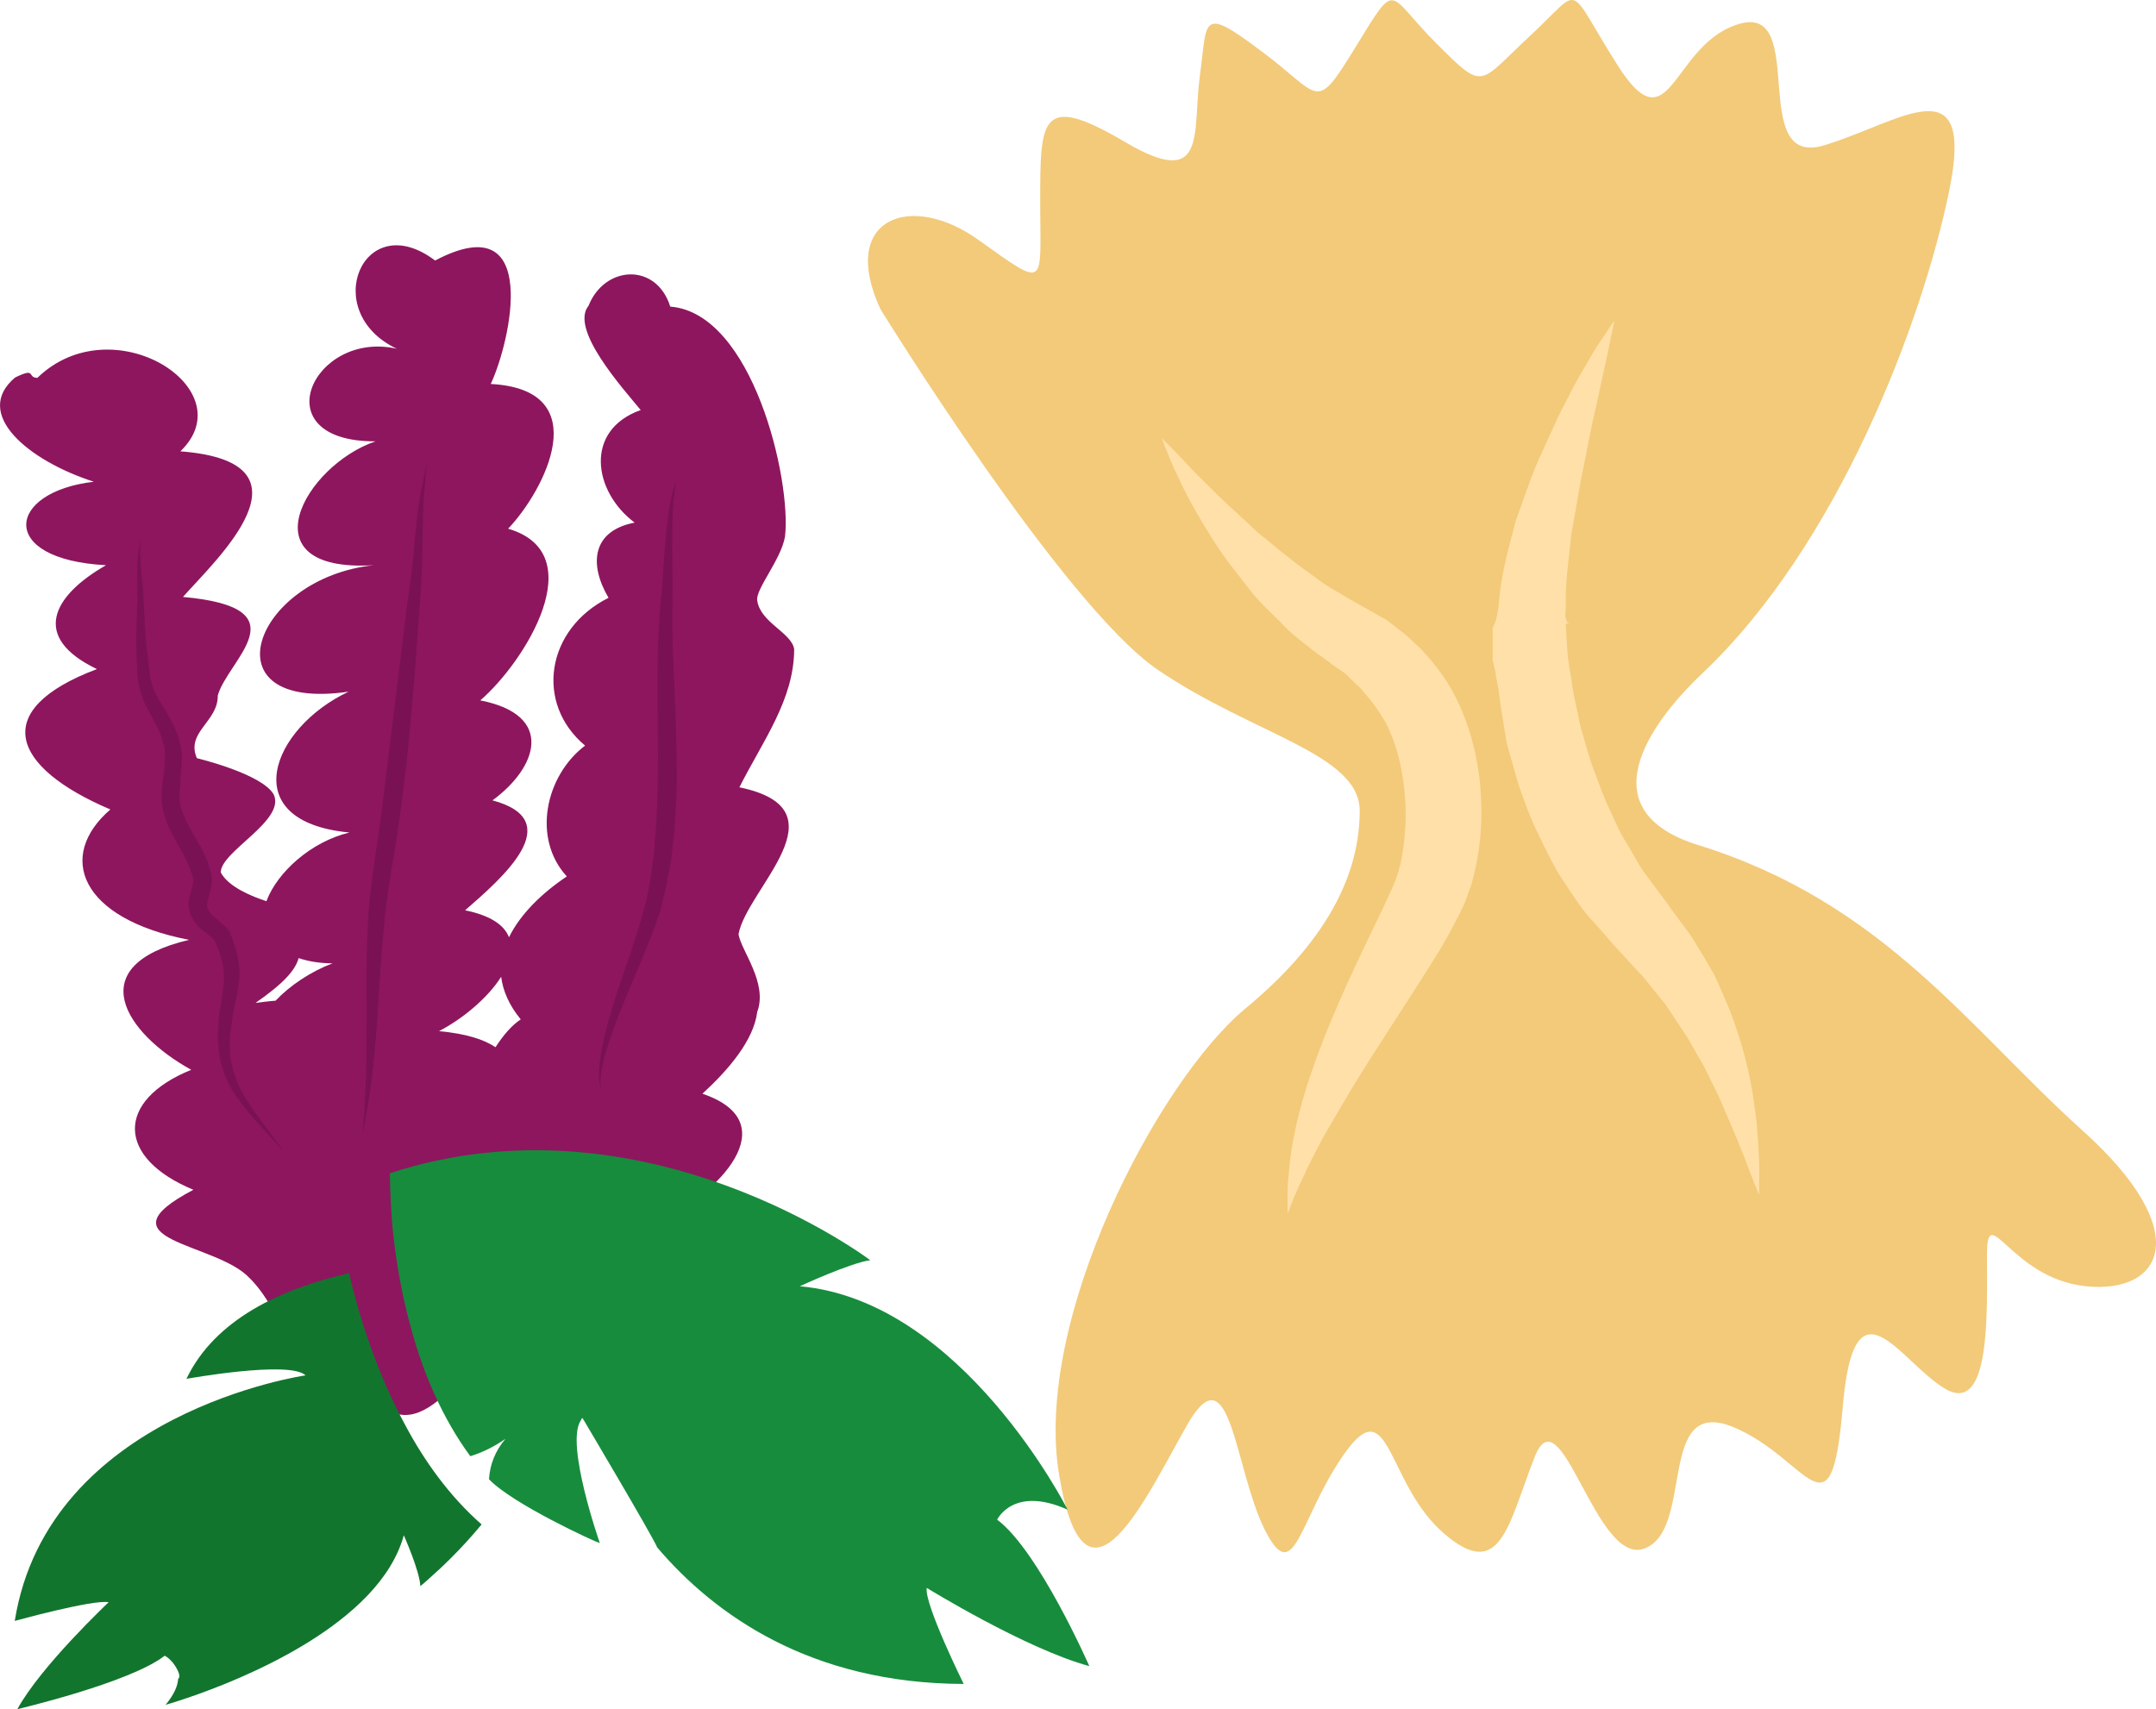<?xml version="1.0" encoding="UTF-8" standalone="no"?>
<svg
   xmlns:dc="http://purl.org/dc/elements/1.1/"
   xmlns:cc="http://creativecommons.org/ns#"
   xmlns:rdf="http://www.w3.org/1999/02/22-rdf-syntax-ns#"
   xmlns:svg="http://www.w3.org/2000/svg"
   xmlns="http://www.w3.org/2000/svg"
   id="svg26"
   viewBox="0 0 4959.657 3932.441"
   style="clip-rule:evenodd;fill-rule:evenodd;image-rendering:optimizeQuality;shape-rendering:geometricPrecision;text-rendering:geometricPrecision"
   version="1.1"
   height="39.324mm"
   width="49.597mm"
   xml:space="preserve">
 <defs
   id="defs4">
  <style
   id="style2"
   type="text/css">
   <![CDATA[
    .fil3 {fill:#12752E;fill-rule:nonzero}
    .fil4 {fill:#178C3D;fill-rule:nonzero}
    .fil5 {fill:#7A1155;fill-rule:nonzero}
    .fil2 {fill:#8E165E;fill-rule:nonzero}
    .fil0 {fill:#F2CA79;fill-rule:nonzero}
    .fil1 {fill:#FFE0A9;fill-rule:nonzero}
   ]]>
  </style>
 </defs>
 <g
   transform="translate(-8246.127,-12626.559)"
   id="Vrstva_x0020_1">
  <path
   style="fill:#f2ca79;fill-rule:nonzero"
   id="path7"
   d="m 10271,13337 c 0,0 421,683 639,831 219,149 464,193 464,324 0,132 -61,288 -263,455 -201,167 -490,717 -428,1076 61,358 201,44 297,-123 97,-165 106,105 175,245 70,140 79,-26 184,-174 105,-149 96,69 228,183 131,114 148,-18 209,-174 61,-158 141,254 254,209 114,-44 27,-349 201,-280 175,71 227,272 254,-43 26,-315 131,-106 236,-44 105,61 96,-175 96,-307 0,-131 53,53 228,71 175,18 254,-123 -9,-359 -262,-236 -458,-524 -883,-656 -254,-79 -115,-277 8,-394 315,-297 508,-813 569,-1111 61,-297 -114,-157 -288,-105 -176,53 -36,-323 -193,-280 -158,44 -158,289 -281,97 -122,-193 -78,-184 -200,-71 -123,114 -105,132 -219,18 -114,-114 -87,-149 -184,9 -96,157 -78,113 -219,9 -140,-105 -122,-71 -140,60 -17,132 18,263 -174,149 -193,-113 -193,-52 -193,140 0,193 18,201 -140,88 -157,-114 -324,-52 -228,157 z"
   class="fil0" />
  <path
   style="fill:#ffe0a9;fill-rule:nonzero"
   id="path9"
   d="m 10919,13635 c 0,0 24,23 64,66 19,21 46,46 74,74 14,14 30,27 46,43 17,14 32,32 52,46 19,16 38,32 58,47 19,16 41,31 63,47 21,17 45,29 68,43 25,15 52,29 79,45 l 10,5 12,9 23,18 c 17,12 29,26 44,39 27,28 51,58 71,92 39,68 60,145 68,221 7,77 2,151 -18,224 l -2,8 -2,6 -1,1 -1,3 -4,12 -4,11 -6,15 c -5,9 -9,19 -14,28 l -12,23 c -15,29 -32,57 -49,84 -67,106 -130,200 -181,284 -24,41 -47,79 -67,114 -18,35 -35,66 -46,92 -13,27 -22,47 -27,62 -6,14 -9,22 -9,22 0,0 0,-8 0,-24 0,-16 -1,-39 3,-69 2,-30 7,-66 16,-106 9,-41 22,-87 39,-135 33,-96 82,-204 136,-316 13,-27 27,-55 39,-82 l 9,-20 7,-17 3,-8 3,-10 3,-12 1,-3 1,-1 v -1 c -3,9 -1,2 -1,4 l 1,-5 c 11,-53 15,-112 9,-167 -5,-56 -19,-109 -42,-156 -13,-22 -27,-44 -44,-63 -8,-9 -16,-21 -25,-27 -4,-4 -8,-8 -12,-12 -3,-2 -4,-4 -7,-7 l -8,-7 -19,-13 -10,-7 -2,-2 v 0 c 1,1 -4,-3 3,2 l -2,-1 -5,-4 c -13,-9 -27,-19 -40,-29 -26,-21 -51,-39 -71,-62 -22,-22 -43,-41 -62,-63 -17,-22 -34,-43 -50,-64 -31,-40 -56,-81 -77,-117 -21,-36 -37,-67 -49,-94 -14,-27 -21,-49 -28,-64 -5,-14 -8,-22 -8,-22 z"
   class="fil1" />
  <path
   style="fill:#ffe0a9;fill-rule:nonzero"
   id="path11"
   d="m 11960,13364 c 0,0 -7,34 -19,92 -7,29 -14,65 -23,105 -10,40 -18,86 -28,135 -11,49 -18,102 -29,158 -5,55 -15,114 -13,170 l -1,22 4,11 4,5 v 1 c 0,1 -4,-5 -4,-2 l -2,1 -1,3 c 1,17 2,33 3,49 l 2,25 3,21 c 3,15 5,30 7,44 4,30 13,61 18,91 9,30 17,61 27,91 11,28 21,58 33,86 14,28 24,56 40,83 16,25 30,53 46,77 19,25 37,50 55,74 18,26 38,51 55,75 18,29 36,59 52,87 13,27 24,55 36,82 11,27 19,55 27,79 15,52 25,100 30,142 7,42 8,80 10,109 2,31 1,55 1,71 0,16 0,25 0,25 0,0 -14,-32 -35,-89 -11,-27 -24,-60 -41,-98 -8,-19 -16,-39 -26,-58 -11,-20 -19,-42 -32,-63 -13,-21 -24,-44 -38,-65 -15,-21 -29,-45 -44,-66 -17,-21 -34,-42 -51,-63 -21,-22 -42,-46 -64,-69 -10,-12 -21,-24 -32,-37 -11,-12 -23,-26 -35,-39 -22,-28 -41,-59 -62,-90 -18,-30 -34,-64 -50,-97 -16,-32 -28,-67 -41,-102 -11,-35 -20,-70 -30,-105 -6,-37 -12,-71 -17,-108 -1,-18 -7,-37 -9,-55 l -6,-27 v -25 -49 l 4,-9 3,-7 3,-13 4,-25 c 5,-72 24,-133 39,-192 21,-57 38,-112 61,-159 10,-23 21,-46 31,-68 9,-21 20,-41 30,-60 18,-37 38,-69 53,-95 15,-26 30,-45 38,-59 9,-13 14,-20 14,-20 z"
   class="fil1" />
  <path
   style="fill:#8e165e;fill-rule:nonzero"
   id="path13"
   d="m 9386,15036 c -27,-18 -67,-31 -130,-37 54,-28 112,-76 143,-125 4,32 18,65 45,98 -20,13 -40,36 -58,64 z m -453,-205 c 21,7 47,12 78,12 -50,19 -98,51 -131,86 -15,1 -29,3 -46,5 65,-45 92,-76 99,-103 z m 1014,-393 c 54,-107 126,-202 126,-318 -6,-38 -78,-61 -85,-112 -4,-26 55,-94 64,-147 15,-130 -74,-514 -264,-529 -32,-102 -151,-95 -188,-2 -44,54 79,190 120,240 -130,46 -110,187 -14,259 -99,19 -105,97 -60,173 -144,72 -170,243 -54,340 -92,70 -122,214 -42,301 -58,39 -107,87 -133,140 -11,-28 -42,-50 -101,-62 85,-74 238,-206 63,-253 103,-75 145,-196 -28,-230 102,-88 259,-338 64,-395 83,-87 205,-320 -40,-333 45,-95 118,-414 -128,-284 -165,-125 -268,118 -88,203 -193,-44 -312,214 -49,213 -163,55 -302,303 -4,285 -277,29 -390,339 -58,291 -177,83 -263,299 2,324 -88,21 -166,91 -191,158 -31,-10 -87,-32 -105,-66 -1,-48 149,-119 122,-179 -26,-48 -177,-84 -177,-84 -26,-60 49,-84 48,-144 23,-83 198,-202 -80,-227 74,-84 321,-310 -6,-335 149,-143 -156,-337 -329,-169 -25,-1 -1,-25 -51,-1 -99,83 29,191 181,240 -201,23 -223,179 28,192 -124,71 -173,166 -21,239 -249,94 -197,226 31,323 -124,107 -71,251 181,300 -250,59 -147,215 5,299 -175,71 -172,203 5,276 -224,118 52,120 129,203 30,29 52,69 75,112 42,39 78,76 110,113 -3,5 -7,10 -10,15 5,-3 11,-6 16,-9 1,2 3,3 4,5 34,10 72,18 101,26 6,18 10,30 9,30 109,103 248,-169 286,-195 0,-2 0,-4 1,-6 136,-27 241,-33 241,-33 -31,24 -46,45 -52,63 118,-56 346,-183 166,-254 128,-59 292,-224 95,-291 60,-55 118,-123 126,-188 25,-67 -37,-141 -43,-179 19,-105 249,-287 2,-338 z"
   class="fil2" />
  <path
   style="fill:#12752e;fill-rule:nonzero"
   id="path15"
   d="m 9177,15903 c -67,-124 -107,-256 -128,-347 -158,36 -309,107 -374,243 0,0 238,-43 274,-8 0,0 -592,85 -669,565 0,0 181,-50 216,-43 0,0 -156,147 -210,246 0,0 260,-61 339,-123 0,0 8,4 15,12 0,0 0,0 0,0 9,9 25,35 16,41 -1,16 -9,36 -29,60 0,0 306,-85 465,-252 39,-41 69,-87 83,-138 0,0 37,83 38,117 0,0 9,-7 23,-20 25,-22 70,-64 118,-122 -74,-65 -132,-146 -177,-231 z"
   class="fil3" />
  <path
   style="fill:#178c3d;fill-rule:nonzero"
   id="path17"
   d="m 10378,16280 c 0,0 227,140 374,180 0,0 -116,-265 -212,-337 0,0 37,-79 162,-23 0,0 -242,-481 -616,-514 0,0 114,-53 162,-60 0,0 -518,-392 -1105,-200 0,0 0,44 5,113 6,68 19,157 46,252 27,97 70,199 134,286 26,-8 52,-20 81,-40 -24,28 -36,60 -38,93 54,57 246,145 255,147 0,0 -80,-228 -44,-282 1,-2 2,-5 4,-6 0,0 162,273 172,298 132,155 353,313 705,314 0,0 -91,-184 -85,-221 z"
   class="fil4" />
  <path
   style="fill:#7a1155;fill-rule:nonzero"
   id="path19"
   d="m 9802,13730 c 0,0 -1,5 -2,14 -1,10 -4,24 -5,41 -3,36 -3,88 -2,153 1,32 0,68 0,106 0,38 0,78 3,121 3,84 8,179 7,278 -1,25 -3,50 -4,74 -1,25 -5,48 -7,72 -2,23 -8,46 -12,69 -2,11 -4,22 -7,32 -3,12 -5,23 -8,33 -28,84 -61,152 -85,213 -24,59 -41,108 -48,143 -2,9 -3,17 -4,24 0,7 -1,13 0,17 1,10 1,15 1,15 0,0 -1,-5 -3,-15 -1,-4 -1,-10 -2,-17 0,-7 0,-15 1,-24 3,-37 15,-89 35,-151 19,-62 48,-135 69,-215 3,-10 5,-20 7,-30 2,-11 4,-21 6,-32 3,-22 7,-44 9,-67 1,-23 4,-46 5,-70 1,-23 2,-47 3,-72 2,-97 -1,-191 0,-277 0,-43 2,-84 4,-122 4,-38 7,-73 9,-106 4,-64 9,-117 16,-152 3,-19 7,-32 10,-41 3,-9 4,-14 4,-14 z"
   class="fil5" />
  <path
   style="fill:#7a1155;fill-rule:nonzero"
   id="path21"
   d="m 9228,13690 c 0,0 -2,22 -5,61 -3,20 -3,44 -4,72 0,28 -1,59 -2,95 0,34 -4,74 -6,115 -3,41 -7,85 -10,132 -7,92 -16,194 -30,301 -12,107 -36,208 -42,299 -9,91 -12,175 -18,246 -3,35 -6,67 -9,94 -4,29 -7,52 -11,72 -7,39 -11,60 -11,60 0,0 2,-22 5,-61 1,-19 2,-44 3,-71 1,-28 1,-60 1,-95 1,-70 -2,-154 3,-248 3,-95 24,-195 36,-301 13,-107 26,-208 37,-300 6,-46 11,-90 16,-131 5,-42 12,-79 15,-114 3,-35 6,-66 9,-95 4,-27 6,-51 11,-70 8,-39 12,-61 12,-61 z"
   class="fil5" />
  <path
   style="fill:#7a1155;fill-rule:nonzero"
   id="path23"
   d="m 8899,15276 c 0,0 -11,-12 -32,-35 -20,-23 -53,-54 -84,-102 -8,-12 -14,-26 -21,-41 -2,-8 -4,-16 -7,-23 -2,-8 -4,-17 -5,-25 -1,-18 -5,-36 -2,-55 1,-18 2,-37 6,-56 2,-18 6,-37 7,-56 1,-18 -1,-35 -7,-54 -3,-9 -5,-19 -10,-28 -2,-4 -4,-11 -4,-10 -1,-2 -5,-5 -8,-8 -7,-7 -16,-13 -26,-21 -10,-9 -19,-23 -24,-38 0,1 1,1 1,1 -7,-20 -1,-36 3,-50 4,-12 6,-24 4,-28 v -2 c -2,-6 -4,-13 -7,-20 -3,-7 -6,-15 -10,-22 -19,-40 -53,-82 -55,-139 0,-25 3,-48 6,-68 2,-21 3,-41 -1,-55 l -1,-2 v -1 c -7,-31 -25,-57 -41,-89 -7,-15 -13,-32 -16,-49 -4,-17 -3,-31 -4,-46 -4,-61 1,-112 1,-155 0,-22 0,-41 0,-57 0,-17 1,-32 2,-43 4,-23 6,-36 6,-36 0,0 -1,13 -2,36 1,11 2,26 3,42 2,17 4,36 5,58 3,43 3,94 12,152 2,14 2,30 6,43 3,14 9,27 16,40 15,26 38,57 48,95 0,0 -1,-1 -1,-2 10,26 8,50 6,72 -1,23 -4,44 -4,65 l 2,14 c 0,1 0,1 0,2 l 1,4 3,7 c 2,10 8,20 12,30 10,19 23,39 35,62 4,9 8,18 12,26 2,9 5,18 8,26 0,0 -1,-1 -1,-2 1,6 3,12 3,18 0,4 0,10 -2,14 -1,8 -4,16 -5,22 -4,13 -5,22 -5,25 l 1,1 c 2,7 5,13 11,19 7,6 15,12 24,21 6,4 10,9 15,15 3,4 4,10 5,12 l 3,7 c 4,11 7,21 10,32 5,22 8,46 5,67 -3,21 -7,40 -11,59 -4,18 -6,36 -8,53 -3,17 -2,33 -2,48 0,9 2,16 3,23 2,8 3,15 5,23 5,13 10,27 15,38 26,48 55,83 73,108 19,25 28,38 28,38 z"
   class="fil5" />
 </g>
</svg>